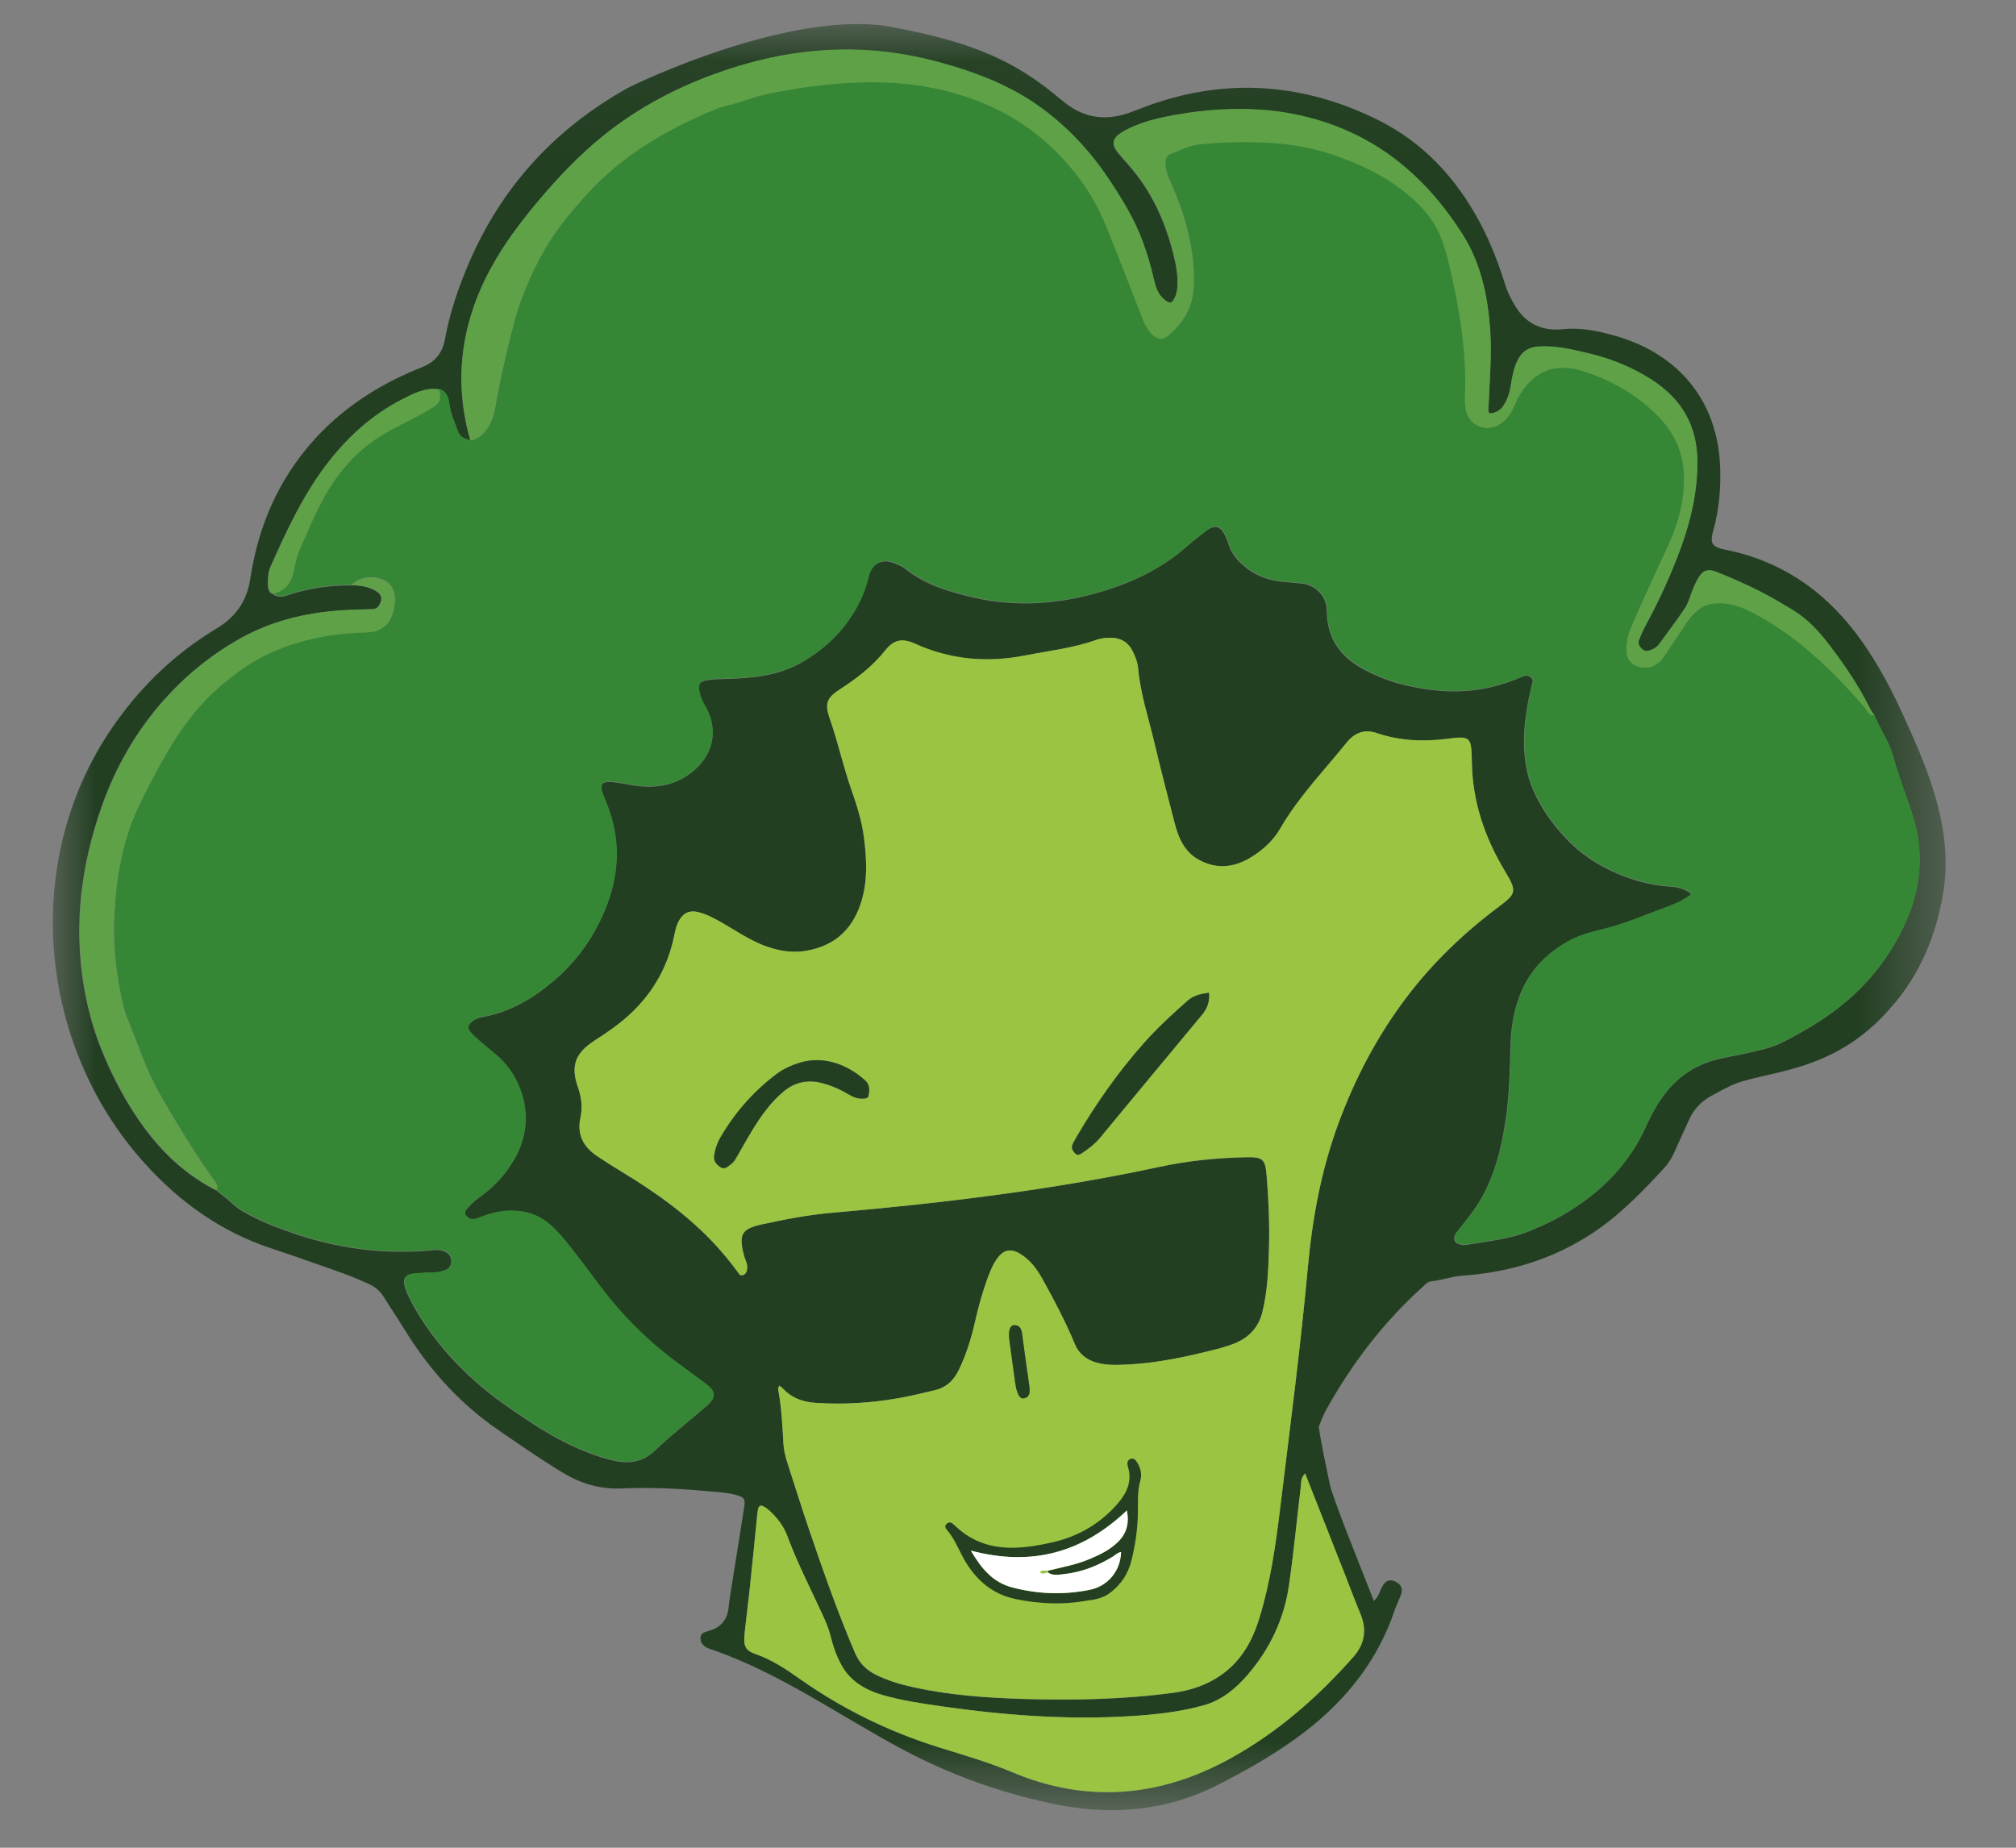 <svg height="22" viewBox="0 0 24 22" width="24" xmlns="http://www.w3.org/2000/svg" xmlns:xlink="http://www.w3.org/1999/xlink"><rect x="0" y="0" width="24" height="22" fill="#808080" stroke="none"/><mask id="a" fill="#fff"><path d="m0.0.042h22.536v21.267h-22.536z" fill="#fff" fill-rule="evenodd"/></mask><g fill="none" fill-rule="evenodd" transform="translate(.632 .231)"><path d="m14.905 17.299c-.055.058-.046.112-.052.161-.047.39-.084.781-.14 1.169-.058.402-.227.761-.495 1.072-.142.164-.309.302-.523.361-.281.078-.572.11-.864.128-.754.047-1.503-.009-2.25-.116-.236-.034-.473-.067-.703-.134-.211-.061-.39-.165-.496-.362-.058-.107-.098-.222-.127-.34-.02-.085-.054-.164-.09-.243-.143-.315-.303-.623-.424-.948-.04-.108-.106-.198-.187-.279-.022-.021-.045-.042-.07-.059-.063-.042-.084-.033-.096.037-.005.03-.007.06-.01.09-.027.266-.052.532-.081.798-.02.193-.046.386-.066.579-.015.141.01.196.129.237.2.069.369.184.538.303.503.353 1.051.621 1.641.807.294.092.59.177.877.297.892.376 1.764.298 2.6-.164.563-.311 1.039-.729 1.461-1.206.14-.158.164-.326.085-.516-.066-.16-.127-.322-.19-.484-.154-.391-.307-.781-.468-1.188m-6.254-1.043c-.016.018-.019.035-.016.052.038.208.049.419.06.63.004.078.021.153.045.228.085.263.167.527.256.789.17.499.344.998.552 1.484.05.117.132.202.247.259.147.073.304.119.464.153.421.091.849.122 1.278.135.602.018 1.203.008 1.801-.073.204-.028.394-.09.565-.209.244-.169.375-.408.458-.678.131-.427.194-.868.248-1.309.116-.959.243-1.918.331-2.88.053-.577.158-1.145.359-1.693.199-.544.466-1.053.819-1.518.31-.408.678-.761 1.091-1.07.212-.159.223-.183.075-.428-.242-.403-.386-.83-.393-1.299-.001-.056-.001-.112-.008-.168-.011-.094-.043-.121-.137-.121-.048 0-.097.008-.145.014-.285.038-.565.026-.839-.067-.151-.051-.267-.005-.362.113-.085.105-.172.208-.26.311-.192.226-.381.454-.53.711-.068.117-.164.215-.275.295-.21.151-.435.213-.681.085-.185-.095-.255-.267-.303-.451-.082-.317-.164-.635-.24-.953-.07-.293-.166-.581-.193-.883-.007-.074-.034-.143-.068-.209-.049-.096-.13-.151-.243-.153-.062-.002-.124.002-.183.023-.275.099-.568.131-.852.187-.446.088-.889.052-1.311-.141-.152-.069-.252-.047-.353.079-.149.187-.334.331-.534.46-.16.103-.191.171-.128.349.098.278.159.565.256.843.065.187.127.377.152.575.032.25.046.5-.025.745-.095.33-.309.547-.667.606-.17.028-.335-.001-.494-.062-.175-.066-.327-.171-.487-.263-.092-.053-.184-.105-.287-.133-.117-.032-.195.006-.249.112-.03.059-.041.123-.054.186-.073.338-.233.63-.483.877-.141.139-.304.249-.469.357-.223.146-.277.298-.191.545.043.122.058.244.031.369-.043.199.034.345.199.456.095.063.191.125.289.184.412.248.8.525 1.125.879.092.1.176.205.257.313.015.019.025.05.059.042.035-.008.049-.035.054-.066.006-.03.003-.06-.008-.089-.012-.033-.025-.065-.033-.098-.059-.238-.02-.301.225-.354.272-.059.545-.112.823-.136 1.313-.115 2.619-.27 3.908-.548.337-.072.681-.106 1.027-.114.199-.004.228.022.244.218.024.288.036.577.028.865-.007.254-.017.509-.078.758-.044.18-.156.305-.333.376-.115.046-.235.074-.356.103-.348.085-.699.15-1.06.152-.076.001-.151-.006-.223-.026-.121-.034-.213-.105-.261-.221-.111-.268-.246-.525-.388-.779-.062-.111-.136-.213-.245-.285-.127-.084-.219-.066-.302.059-.054.08-.087.17-.118.259-.056.159-.1.321-.137.486-.043.19-.1.375-.185.553-.06.127-.145.22-.294.256-.133.031-.266.064-.401.089-.336.061-.675.084-1.017.061-.148-.01-.276-.055-.379-.161-.015-.015-.032-.027-.048-.041m-6.709-2.33c.048.038.096.076.143.115.047.039.09.085.141.117.18.111.376.19.576.261.565.202 1.146.281 1.746.22.046-.005.088.003.128.024.049.025.067.068.065.118-.002.046-.027.081-.074.098-.041.015-.082.029-.128.029-.08.001-.159.005-.238.012-.111.01-.144.062-.11.167.034.103.088.197.143.29.188.316.427.591.703.835.206.182.435.338.666.489.284.185.581.341.913.431.205.055.384.053.55-.106.195-.187.411-.353.615-.531.115-.1.11-.168-.011-.26-.118-.09-.24-.177-.359-.265-.339-.253-.634-.548-.888-.883-.144-.19-.284-.384-.436-.568-.125-.151-.265-.291-.475-.331-.152-.029-.299-.015-.444.032-.046.015-.091.035-.137.049-.047.014-.09-0-.117-.039-.03-.042.005-.071.03-.101.042-.05.094-.091.147-.129.163-.117.294-.26.393-.431.158-.271.183-.558.074-.846-.057-.151-.153-.291-.28-.402-.082-.072-.17-.137-.25-.212-.039-.037-.101-.088-.082-.137.022-.056.09-.09.157-.106.004-.001.009-.002.013-.002.323-.058.592-.218.836-.423.276-.232.478-.515.615-.846.174-.418.193-.835.026-1.258-.016-.04-.033-.08-.048-.121-.045-.12-.015-.161.116-.149.092.008.183.03.275.043.294.041.553-.025.759-.244.18-.192.205-.464.07-.693-.035-.06-.063-.124-.075-.193-.014-.085.012-.112.102-.127.07-.012.14-.012.211-.014.319-.009.631-.034.917-.201.298-.174.524-.404.677-.706.051-.101.088-.206.113-.316.036-.154.167-.215.313-.152.044.019.092.037.128.067.236.189.521.272.808.339.515.119 1.026.078 1.529-.072.375-.112.721-.281 1.015-.541.072-.064.148-.123.225-.181.104-.078.172-.06.226.058.018.039.035.08.048.121.028.085.082.152.146.212.132.125.29.194.472.213.079.008.159.015.238.022.068.006.127.03.181.071.093.07.124.163.126.272.005.316.166.538.444.683.14.073.287.135.442.174.289.073.581.106.879.069.186-.023.362-.076.533-.147.04-.016.083-.04.126-.009.048.035.018.079.009.119-.046.202-.082.405-.086.613-.003.213.023.419.11.618.091.209.221.392.375.558.174.188.385.332.622.432.19.081.39.138.6.154.098.007.2.017.284.092-.131.106-.279.149-.422.203-.165.062-.329.131-.498.18-.185.054-.375.083-.547.18-.242.136-.429.319-.542.565-.1.218-.139.453-.144.692-.007.28-.013.56-.053.838-.058.404-.155.795-.405 1.135-.059.081-.124.157-.184.237-.054.073-.025.136.065.146.017.002.036.003.053 0.0.26-.044.525-.068.772-.172.097-.041.193-.083.286-.133.478-.257.854-.607 1.077-1.1.072-.158.154-.31.268-.444.136-.159.307-.274.507-.338.141-.045.292-.062.437-.097.128-.031.261-.055.379-.11.094-.044.187-.095.278-.147.408-.23.756-.522 1.011-.911.199-.305.343-.632.373-.997.017-.206-.003-.408-.063-.612-.073-.248-.176-.486-.242-.736-.048-.18-.158-.336-.23-.507-.019-.029-.04-.057-.055-.088-.128-.261-.293-.5-.468-.733-.126-.167-.266-.324-.451-.434-.136-.081-.272-.162-.413-.233-.158-.078-.319-.15-.483-.215-.119-.048-.178-.019-.237.093-.02.038-.037.078-.054.118-.03.072-.048.151-.09.215-.095.145-.203.282-.304.424-.027.038-.061.06-.103.077-.041.016-.077.018-.11-.015-.03-.03-.048-.065-.032-.105.022-.056.046-.112.075-.166.164-.302.307-.612.424-.934.12-.331.198-.67.196-1.024-.002-.421-.182-.742-.545-.975-.237-.152-.493-.254-.765-.317-.193-.045-.387-.091-.589-.077-.114.008-.189.061-.238.158-.052.102-.069.214-.087.324-.011.07-.035.134-.068.195-.04.072-.098.118-.185.119-.021-.038-.009-.073-.008-.106.012-.301.04-.602.017-.904-.029-.395-.11-.778-.326-1.119-.382-.603-.884-1.07-1.581-1.318-.269-.095-.545-.15-.828-.169-.327-.022-.654 0-.977.056-.231.04-.458.088-.663.208-.118.069-.14.141-.052.248.041.051.085.099.128.148.264.301.426.652.523 1.031.028.108.053.218.056.331.002.074-0.0.147-.033.215-.034.071-.058.076-.119.029-.086-.067-.112-.164-.134-.261-.035-.151-.08-.3-.133-.445-.096-.26-.242-.497-.396-.728-.223-.336-.495-.629-.826-.867-.365-.263-.782-.418-1.214-.535-.779-.21-1.558-.19-2.328.037-.304.09-.601.203-.885.348-.252.129-.489.276-.71.448-.347.271-.644.59-.92.929-.287.353-.535.728-.683 1.16-.181.528-.19 1.056-.036 1.589-.066-.015-.129-.036-.153-.108-.033-.098-.079-.19-.096-.294-.013-.079-.02-.177-.126-.21-.169-.026-.313.053-.45.124-.339.176-.618.425-.852.721-.305.386-.508.825-.704 1.267-.03.068-.032.143-.03.216.001.042.007.087.057.107.055.041.114.037.174.016.245-.084.498-.12.757-.119.108-.003.212.014.304.072.043.027.07.066.051.121-.018.053-.044.092-.111.092-.084-0-.168.005-.252.008-.465.018-.909.114-1.317.343-.344.194-.644.439-.903.73-.33.372-.572.794-.737 1.26-.248.7-.338 1.413-.215 2.148.046.273.12.54.226.793.09.218.196.431.321.635.257.418.577.771 1.025 1m8.054-13.849c.811.153 1.368.338 1.926.796.047.039.095.078.143.115.224.172.472.204.739.113.083-.029.165-.063.248-.093.925-.331 1.827-.263 2.701.162.557.27.955.702 1.24 1.238.125.235.219.481.298.733.031.1.079.193.135.28.126.194.317.277.545.253.223-.024.43.021.639.081.757.218 1.208.78 1.24 1.547.011.26-.011.517-.081.769-.006.021-.012.042-.015.063-.012.085.009.12.09.148.021.007.043.012.064.016.702.139 1.23.526 1.63 1.092.189.267.342.553.478.849.146.319.289.639.389.976.114.383.166.776.102 1.164-.083.507-.275.982-.63 1.378-.69.802-1.515.739-1.905.926-.075.036-.149.076-.222.116-.119.065-.21.157-.266.28-.059.13-.12.26-.177.39-.032.072-.072.137-.126.196-.261.282-.527.559-.853.773-.466.307-.982.465-1.541.504-.125.009-.249.054-.376.068-.046.005-.076.043-.108.072-.469.423-.843.918-1.146 1.464-.033.06-.056.126-.083.19-.01.023.126.692.146.753.14.414.311.817.468 1.225.012.03.024.06.04.102.064-.059.072-.127.105-.181.042-.07.094-.083.166-.042.059.034.075.084.054.143-.023.065-.056.127-.078.192-.198.588-.567 1.057-1.06 1.439-.32.248-.671.447-1.031.632-.225.116-.46.201-.708.251-.441.09-.88.066-1.316-.029-.617-.135-1.204-.349-1.758-.646-.372-.2-.731-.423-1.097-.632-.375-.214-.758-.412-1.169-.552-.068-.023-.124-.057-.124-.133-0-.068.065-.074.113-.09.145-.046.212-.146.223-.289.007-.09.167-1.051.188-1.209.009-.067-.017-.092-.077-.11-.137-.04-.279-.043-.419-.056-.322-.029-.644-.042-.967-.028-.219.01-.423-.039-.613-.138-.207-.107-.842-.546-.947-.623-.419-.307-.752-.689-1.021-1.126-.082-.133-.17-.262-.252-.395-.043-.069-.101-.118-.175-.152-.132-.061-.268-.114-.405-.162-.25-.087-.499-.178-.751-.26-.604-.198-1.096-.553-1.513-1.014-1.288-1.424-1.49-3.661-.333-5.266.319-.443.709-.815 1.182-1.099.235-.141.367-.329.408-.599.093-.619.332-1.178.76-1.653.309-.342.683-.597 1.105-.788.06-.027.122-.052.183-.077.151-.061.239-.168.268-.327.057-.316.16-.618.287-.914.386-.898 1.013-1.589 1.878-2.075.111-.062 1.978-.956 3.164-.732" fill="#233f22" mask="url(#a)" transform="translate(0 .012)"/><path d="m21.683 8.282c.072.171.183.327.23.507.066.25.169.488.242.736.06.203.08.406.063.612-.03.365-.174.692-.373.997-.255.389-.602.681-1.011.911-.091.051-.185.103-.278.147-.118.055-.251.079-.379.11-.145.035-.296.052-.437.097-.2.064-.371.179-.507.338-.114.133-.196.285-.268.444-.223.493-.599.843-1.077 1.1-.093.05-.189.092-.286.133-.247.104-.511.127-.772.172-.017.003-.035.002-.053-0-.09-.01-.119-.073-.065-.146.06-.08.124-.156.184-.237.25-.34.348-.732.405-1.135.04-.278.046-.558.053-.838.005-.239.044-.474.144-.692.113-.246.3-.429.542-.565.172-.097.362-.126.547-.18.169-.049.333-.118.498-.18.143-.054.291-.097.422-.203-.084-.075-.186-.084-.284-.092-.21-.016-.41-.073-.6-.154-.237-.101-.448-.245-.622-.432-.154-.166-.285-.349-.375-.558-.087-.198-.113-.404-.11-.618.003-.208.04-.411.086-.613.009-.04.04-.084-.009-.119-.043-.031-.086-.008-.126.009-.172.07-.348.123-.533.147-.299.038-.59.005-.879-.069-.155-.039-.302-.101-.442-.174-.278-.144-.439-.367-.444-.683-.002-.109-.033-.202-.126-.272-.055-.041-.113-.065-.181-.071-.079-.007-.159-.013-.238-.022-.182-.019-.34-.088-.472-.213-.064-.061-.118-.127-.146-.212-.013-.041-.03-.081-.048-.121-.055-.119-.122-.137-.226-.058-.077.058-.153.117-.225.181-.294.26-.64.429-1.015.541-.503.15-1.014.191-1.529.072-.288-.067-.572-.15-.808-.339-.037-.029-.084-.048-.128-.067-.146-.063-.277-.002-.313.152-.026.11-.062.215-.113.316-.153.302-.379.532-.677.706-.286.167-.598.192-.917.201-.071.002-.141.002-.211.014-.09.015-.116.043-.102.127.011.068.04.133.075.193.134.228.11.501-.07.693-.205.219-.465.285-.759.244-.092-.013-.183-.035-.275-.043-.131-.012-.161.029-.116.149.015.041.032.08.048.121.167.423.148.84-.026 1.258-.138.331-.339.614-.615.846-.243.205-.513.365-.836.423-.004.001-.009.001-.013.002-.067.016-.135.05-.157.106-.019.049.043.1.082.137.079.075.167.141.25.212.128.111.223.251.28.402.109.288.084.576-.074.846-.1.171-.231.315-.394.431-.053.038-.105.079-.147.129-.025.03-.06.059-.03.101.027.039.071.053.117.039.047-.014.091-.034.137-.049.145-.047.292-.062.444-.032.21.041.35.18.475.331.152.184.292.378.436.568.253.335.548.63.888.883.119.089.241.176.359.265.121.092.126.16.011.26-.204.178-.419.344-.615.531-.167.159-.346.161-.55.106-.332-.09-.629-.246-.913-.431-.232-.151-.46-.307-.666-.489-.276-.244-.515-.52-.702-.835-.055-.093-.109-.187-.143-.29-.034-.105-.002-.157.11-.167.079-.007.159-.011.238-.012.046-0.0.087-.014.128-.029.047-.017.072-.052.074-.098.002-.05-.016-.093-.065-.118-.04-.021-.081-.029-.128-.024-.6.061-1.18-.018-1.746-.22-.2-.071-.396-.149-.576-.261-.052-.032-.094-.078-.141-.117-.047-.039-.095-.076-.143-.115.025-.042.001-.076-.022-.107-.164-.223-.31-.458-.453-.694-.145-.24-.291-.48-.391-.743-.064-.166-.127-.331-.195-.495-.043-.105-.063-.215-.085-.324-.06-.304-.086-.611-.07-.922.023-.433.094-.854.276-1.254.099-.216.212-.425.33-.632.173-.302.374-.583.641-.815.188-.163.389-.31.619-.413.358-.161.737-.23 1.129-.24.175-.004.282-.082.325-.245.025-.099.04-.201-.02-.299-.077-.126-.337-.161-.478-.02-.259-.001-.512.035-.758.119-.06.02-.12.025-.174-.016.162-.035.224-.147.251-.294.016-.088.04-.177.077-.259.102-.228.196-.461.327-.676.138-.228.309-.426.529-.584.21-.15.452-.245.672-.377.124-.074.148-.097.123-.246.105.033.113.13.126.21.017.105.063.197.096.294.024.072.087.092.153.108.088-.019.15-.074.197-.143.054-.08.081-.172.097-.266.058-.331.132-.658.218-.983.076-.29.193-.565.336-.827.139-.255.324-.48.52-.698.426-.474.96-.788 1.548-1.029.107-.044.222-.059.328-.097.175-.063.356-.1.537-.131.365-.063.734-.099 1.105-.091.392.009.774.078 1.139.217.345.131.653.324.916.58.265.258.475.553.614.892.154.377.3.757.448 1.136.022.057.05.11.091.156.08.09.146.096.236.013.153-.14.256-.307.272-.516.023-.3-.029-.591-.114-.876-.049-.165-.122-.324-.188-.484-.022-.054-.031-.108-.03-.164 0-.045.018-.088.064-.104.112-.04.217-.098.338-.111.273-.029.546-.034.82-.02.293.015.579.068.852.17.222.083.441.179.637.315.259.18.482.388.59.693.05.143.083.288.115.435.1.455.168.912.152 1.379-.003.084-.007.172.031.254.065.142.24.192.373.111.096-.058.149-.144.189-.241.057-.139.143-.26.269-.346.188-.129.401-.101.596-.034.319.11.606.28.842.522.2.205.305.446.307.731.001.281-.069.545-.185.799-.137.299-.277.598-.41.899-.052.118-.099.24-.09.373.007.108.074.172.183.186.114.015.197-.033.257-.121.093-.136.181-.274.274-.41.083-.123.19-.222.348-.231.138-.007.274.028.396.089.264.132.505.299.727.491.239.206.455.433.659.671.028.032.042.093.108.078" fill="#368735"/><path d="m11.468 16.311c.008.025.011.033.014.041.016.036.032.077.082.066.043-.01.063-.044.061-.088-.001-.017-0-.034-.002-.051-.029-.208-.06-.416-.087-.625-.007-.057-.023-.103-.089-.107-.044-.003-.07.045-.067.119.001.021.002.043.005.064.022.162.044.323.066.485.005.038.013.076.017.097m-2.644-3.866c-.07.027-.137.058-.198.103-.275.204-.496.453-.669.743-.045.075-.076.156-.087.242-.008.065.034.108.082.137.045.027.082-.014.117-.039.033-.023.053-.057.072-.091.063-.109.123-.219.189-.326.1-.163.21-.319.36-.445.138-.116.293-.151.469-.104.112.03.216.076.314.135.054.032.11.054.175.049.029-.002.055-.006.06-.037.01-.065.017-.128-.041-.18-.222-.198-.525-.314-.843-.188m4.937-.855c-.101.012-.185.033-.254.094-.184.162-.364.328-.526.511-.302.341-.561.711-.791 1.101-.018.03-.033.061-.05.091-.026.047-.003.086.028.117.033.034.066.003.094-.015.073-.049.142-.102.198-.17.405-.49.811-.98 1.218-1.469.062-.074.092-.155.082-.26m-5.11 4.68c.016.013.034.026.048.041.103.107.232.151.379.161.342.023.681.001 1.017-.061.135-.025.267-.057.401-.089.15-.035.234-.128.294-.256.084-.177.142-.363.185-.553.037-.165.081-.327.137-.486.032-.09.065-.179.118-.259.083-.125.176-.143.302-.059.109.072.183.174.245.285.141.254.277.51.388.779.048.116.14.187.261.221.072.02.147.026.223.026.361-.003.712-.067 1.06-.152.12-.029.24-.057.356-.103.177-.071.288-.196.333-.376.061-.249.071-.504.078-.758.008-.289-.004-.577-.028-.866-.016-.196-.045-.222-.244-.218-.346.007-.69.041-1.027.114-1.289.277-2.596.433-3.908.548-.278.024-.551.077-.823.136-.245.053-.283.116-.225.354.008.034.021.066.033.098.01.029.013.059.008.089-.006.031-.02.058-.054.066-.034.008-.044-.023-.059-.042-.081-.108-.165-.213-.257-.313-.325-.353-.714-.63-1.125-.879-.098-.059-.194-.12-.289-.184-.165-.11-.242-.257-.199-.456.027-.125.012-.246-.031-.369-.086-.247-.032-.399.191-.545.166-.108.328-.218.469-.357.25-.246.41-.538.483-.877.014-.063.024-.127.054-.186.054-.106.132-.144.249-.112.103.028.195.08.287.133.16.092.312.197.487.263.16.061.324.09.494.062.358-.058.572-.275.667-.606.071-.244.057-.495.025-.745-.025-.198-.086-.388-.152-.575-.097-.278-.159-.565-.256-.843-.063-.179-.032-.246.128-.349.2-.129.385-.273.534-.46.1-.126.201-.149.353-.08.421.192.864.229 1.311.141.285-.056.577-.088.852-.187.059-.021.121-.024.183-.023.113.003.194.058.243.153.034.065.061.134.068.209.027.302.124.59.193.884.076.319.158.636.24.953.047.184.118.355.303.451.246.128.471.066.681-.085.112-.08.208-.178.275-.295.149-.257.338-.485.53-.711.087-.103.175-.206.26-.311.095-.118.212-.164.362-.113.274.092.554.104.839.067.048-.006.097-.014.145-.014.095-.001.126.027.137.121.007.055.007.112.008.168.007.469.151.896.393 1.299.147.245.137.269-.075.428-.413.309-.781.661-1.091 1.07-.353.465-.619.973-.819 1.517-.201.549-.306 1.116-.359 1.693-.088.962-.214 1.921-.331 2.88-.053.441-.116.882-.248 1.309-.083.27-.215.509-.458.678-.171.119-.361.181-.565.209-.598.081-1.199.091-1.801.073-.429-.013-.857-.045-1.278-.135-.16-.035-.317-.08-.464-.153-.115-.057-.197-.141-.247-.259-.208-.486-.382-.984-.552-1.484-.089-.262-.171-.526-.256-.789-.024-.074-.041-.149-.045-.228-.012-.211-.022-.422-.061-.63-.003-.017-0-.034.016-.052" fill="#9ac441"/><path d="m21.683 8.282c-.066.015-.08-.045-.108-.078-.204-.238-.42-.466-.659-.671-.222-.191-.462-.359-.727-.491-.123-.061-.258-.097-.396-.089-.159.009-.265.108-.348.231-.093.136-.181.275-.274.41-.06.088-.143.136-.257.121-.11-.015-.176-.079-.183-.186-.009-.133.038-.255.09-.373.133-.301.272-.6.41-.899.117-.254.187-.518.185-.799-.001-.285-.107-.526-.307-.731-.236-.242-.523-.412-.842-.522-.195-.067-.408-.095-.596.034-.125.086-.211.207-.269.346-.04.098-.093.183-.189.241-.134.081-.308.031-.373-.111-.038-.082-.034-.17-.031-.254.017-.467-.052-.924-.152-1.379-.032-.147-.065-.292-.115-.435-.108-.306-.33-.513-.59-.693-.196-.136-.414-.232-.637-.315-.273-.102-.559-.155-.852-.17-.274-.014-.547-.01-.82.02-.121.013-.226.071-.338.111-.046.017-.064.059-.064.104-0.0.056.008.11.03.164.066.16.139.319.188.484.085.285.138.577.114.876-.016.209-.119.376-.272.516-.09.083-.155.076-.236-.013-.041-.046-.069-.099-.091-.156-.148-.379-.294-.759-.448-1.136-.139-.339-.349-.635-.614-.892-.263-.256-.571-.449-.916-.58-.365-.139-.746-.208-1.139-.217-.372-.008-.74.028-1.105.091-.181.031-.363.067-.537.131-.106.039-.222.054-.328.097-.588.241-1.122.555-1.548 1.029-.196.218-.382.443-.52.698-.142.262-.259.538-.336.827-.086.325-.161.652-.218.983-.016.094-.043.186-.097.266-.047.069-.11.124-.197.143-.154-.533-.145-1.061.036-1.589.149-.432.396-.807.683-1.16.276-.338.573-.658.92-.929.221-.172.458-.32.71-.448.284-.145.582-.258.885-.348.77-.227 1.549-.247 2.328-.037.433.117.849.273 1.214.535.331.238.603.531.826.867.154.231.299.468.396.728.054.145.099.294.133.445.022.096.048.194.134.261.061.047.085.042.119-.029.033-.068.035-.141.033-.215-.003-.113-.028-.223-.056-.331-.098-.38-.259-.731-.523-1.031-.043-.049-.087-.098-.128-.148-.088-.107-.066-.179.052-.248.206-.12.433-.168.663-.208.323-.056.65-.078.977-.056.283.019.559.074.828.169.697.247 1.199.715 1.581 1.318.216.341.296.724.326 1.119.023.302-.006.603-.017.904-.001.034-.014.068.008.106.087-.001.146-.048.185-.119.034-.061.057-.125.068-.195.018-.11.034-.222.087-.324.049-.096.124-.149.238-.158.203-.015.397.032.589.077.272.063.528.165.765.317.362.233.543.554.545.975.002.354-.076.693-.196 1.024-.117.322-.26.632-.424.934-.029.053-.053.109-.075.166-.016.04.003.076.032.105.033.033.069.031.11.015.042-.017.077-.039.103-.077.101-.142.209-.279.304-.424.042-.064.06-.143.09-.215.017-.04.034-.08.054-.118.059-.112.118-.141.237-.093.164.066.325.137.483.215.141.07.278.152.413.233.184.11.325.267.451.434.175.232.34.471.468.733.015.031.037.059.055.088" fill="#5ea147"/><path d="m14.905 17.311c.16.407.314.798.468 1.188.063.161.124.324.19.484.079.19.054.358-.085.516-.422.477-.898.895-1.461 1.206-.836.462-1.709.539-2.6.164-.286-.121-.582-.205-.877-.297-.59-.185-1.138-.453-1.641-.807-.169-.119-.338-.234-.538-.303-.119-.041-.143-.096-.129-.237.02-.193.046-.386.066-.579.028-.266.054-.532.081-.798.003-.03.005-.06.01-.09.012-.07.034-.078.096-.037.025.017.049.037.07.059.081.081.147.171.187.279.12.325.28.633.424.948.036.079.07.158.09.243.029.118.069.233.127.34.106.196.285.3.496.362.23.066.467.1.703.134.746.107 1.495.163 2.25.116.292-.018.583-.05.864-.128.214-.059.382-.198.523-.361.269-.311.438-.67.495-1.072.056-.388.093-.78.14-1.169.006-.049-.003-.103.052-.161" fill="#9ac441"/><path d="m3.549 6.736c.14-.14.401-.105.478.02.06.099.045.201.02.299-.042.163-.149.241-.324.245-.392.01-.771.079-1.129.24-.23.103-.431.25-.619.413-.267.231-.468.513-.641.815-.118.207-.231.416-.33.632-.182.399-.253.82-.276 1.254-.016.311.009.618.07.922.022.109.041.219.085.324.068.164.132.33.195.495.101.263.246.503.391.743.142.236.288.471.453.694.022.031.047.065.022.107-.449-.23-.768-.583-1.025-1-.125-.204-.231-.417-.322-.635-.105-.254-.18-.52-.226-.793-.123-.735-.033-1.448.215-2.148.165-.466.407-.888.737-1.26.259-.291.56-.537.903-.73.407-.229.851-.325 1.317-.343.084-.003.168-.008.252-.008.067 0.0.093-.039.111-.092.019-.055-.008-.094-.051-.121-.092-.057-.196-.074-.304-.072" fill="#5ea147"/><path d="m4.596 4.403c.026.149.001.172-.123.246-.221.132-.463.226-.672.377-.22.158-.391.356-.529.584-.131.216-.224.448-.326.676-.037.082-.06.171-.077.259-.027.147-.089.259-.251.294-.05-.02-.056-.065-.057-.107-.001-.073-0-.148.03-.216.196-.443.4-.882.704-1.267.234-.296.513-.546.852-.721.137-.071.281-.15.45-.124" fill="#5ea147"/><g fill="#233f22"><path d="m13.761 11.589c.009.105-.021.186-.082.26-.407.489-.813.979-1.218 1.469-.056.068-.125.121-.198.17-.027.018-.061.049-.094.015-.031-.031-.053-.07-.028-.117.017-.03.032-.061.05-.091.229-.39.489-.76.791-1.101.162-.183.342-.349.526-.511.069-.061.154-.081.254-.094"/><path d="m8.824 12.444c.317-.126.621-.01.843.188.058.052.052.115.041.18-.005.032-.031.035-.06.037-.065.005-.121-.016-.175-.049-.098-.059-.203-.105-.314-.135-.176-.047-.331-.013-.469.104-.149.126-.259.282-.36.445-.066.107-.127.217-.189.326-.019.034-.039.068-.072.091-.035.025-.072.065-.117.039-.048-.029-.09-.072-.082-.137.011-.087.042-.168.087-.243.173-.29.394-.539.669-.743.061-.045.128-.076.198-.103"/><path d="m11.468 16.311c-.004-.021-.012-.059-.017-.097-.022-.162-.044-.323-.066-.485-.003-.021-.004-.043-.005-.064-.002-.074.023-.122.067-.119.066.005.082.05.089.107.027.209.058.417.087.625.002.017.002.034.002.051.002.044-.018.078-.061.088-.05.012-.066-.03-.082-.066-.003-.008-.006-.016-.014-.041"/></g><path d="m11.843 18.491c.005-.007.005-.014.001-.02.171-.042.345-.073.508-.144.118-.051.232-.107.324-.197.104-.102.138-.223.107-.376-.522.496-1.126.673-1.857.478.129.22.265.379.495.439.305.079.61.089.919.028.216-.043.367-.222.374-.45-.042.006-.068.036-.1.056-.179.109-.37.185-.581.207-.064.007-.131.022-.19-.02m.453.337c-.277.049-.555.036-.829-.019-.309-.062-.512-.26-.649-.526-.052-.1-.096-.203-.17-.291-.021-.024-.041-.052-.012-.079.033-.032.064-.015.092.012.343.337.757.301 1.177.205.305-.07.564-.224.767-.457.108-.125.178-.267.124-.44-.013-.041-.01-.083.037-.096.039-.011.06.024.079.055.037.063.051.134.032.2-.039.136-.027.273-.03.41-.005.186-.032.369-.077.549-.039.155-.124.284-.255.383-.084.063-.183.082-.286.093" fill="#253f22"/><path d="m11.843 18.491c.06.042.126.027.19.02.211-.022.402-.098.581-.207.032-.02.058-.05.1-.056-.007.227-.158.406-.374.45-.309.062-.615.052-.919-.028-.231-.06-.366-.219-.495-.439.731.195 1.335.019 1.857-.478.03.153-.003.275-.107.376-.092.09-.206.147-.324.197-.163.07-.337.102-.508.144-.032.005-.07-.016-.096.019.031.033.064.005.096.002" fill="#fff"/></g></svg>